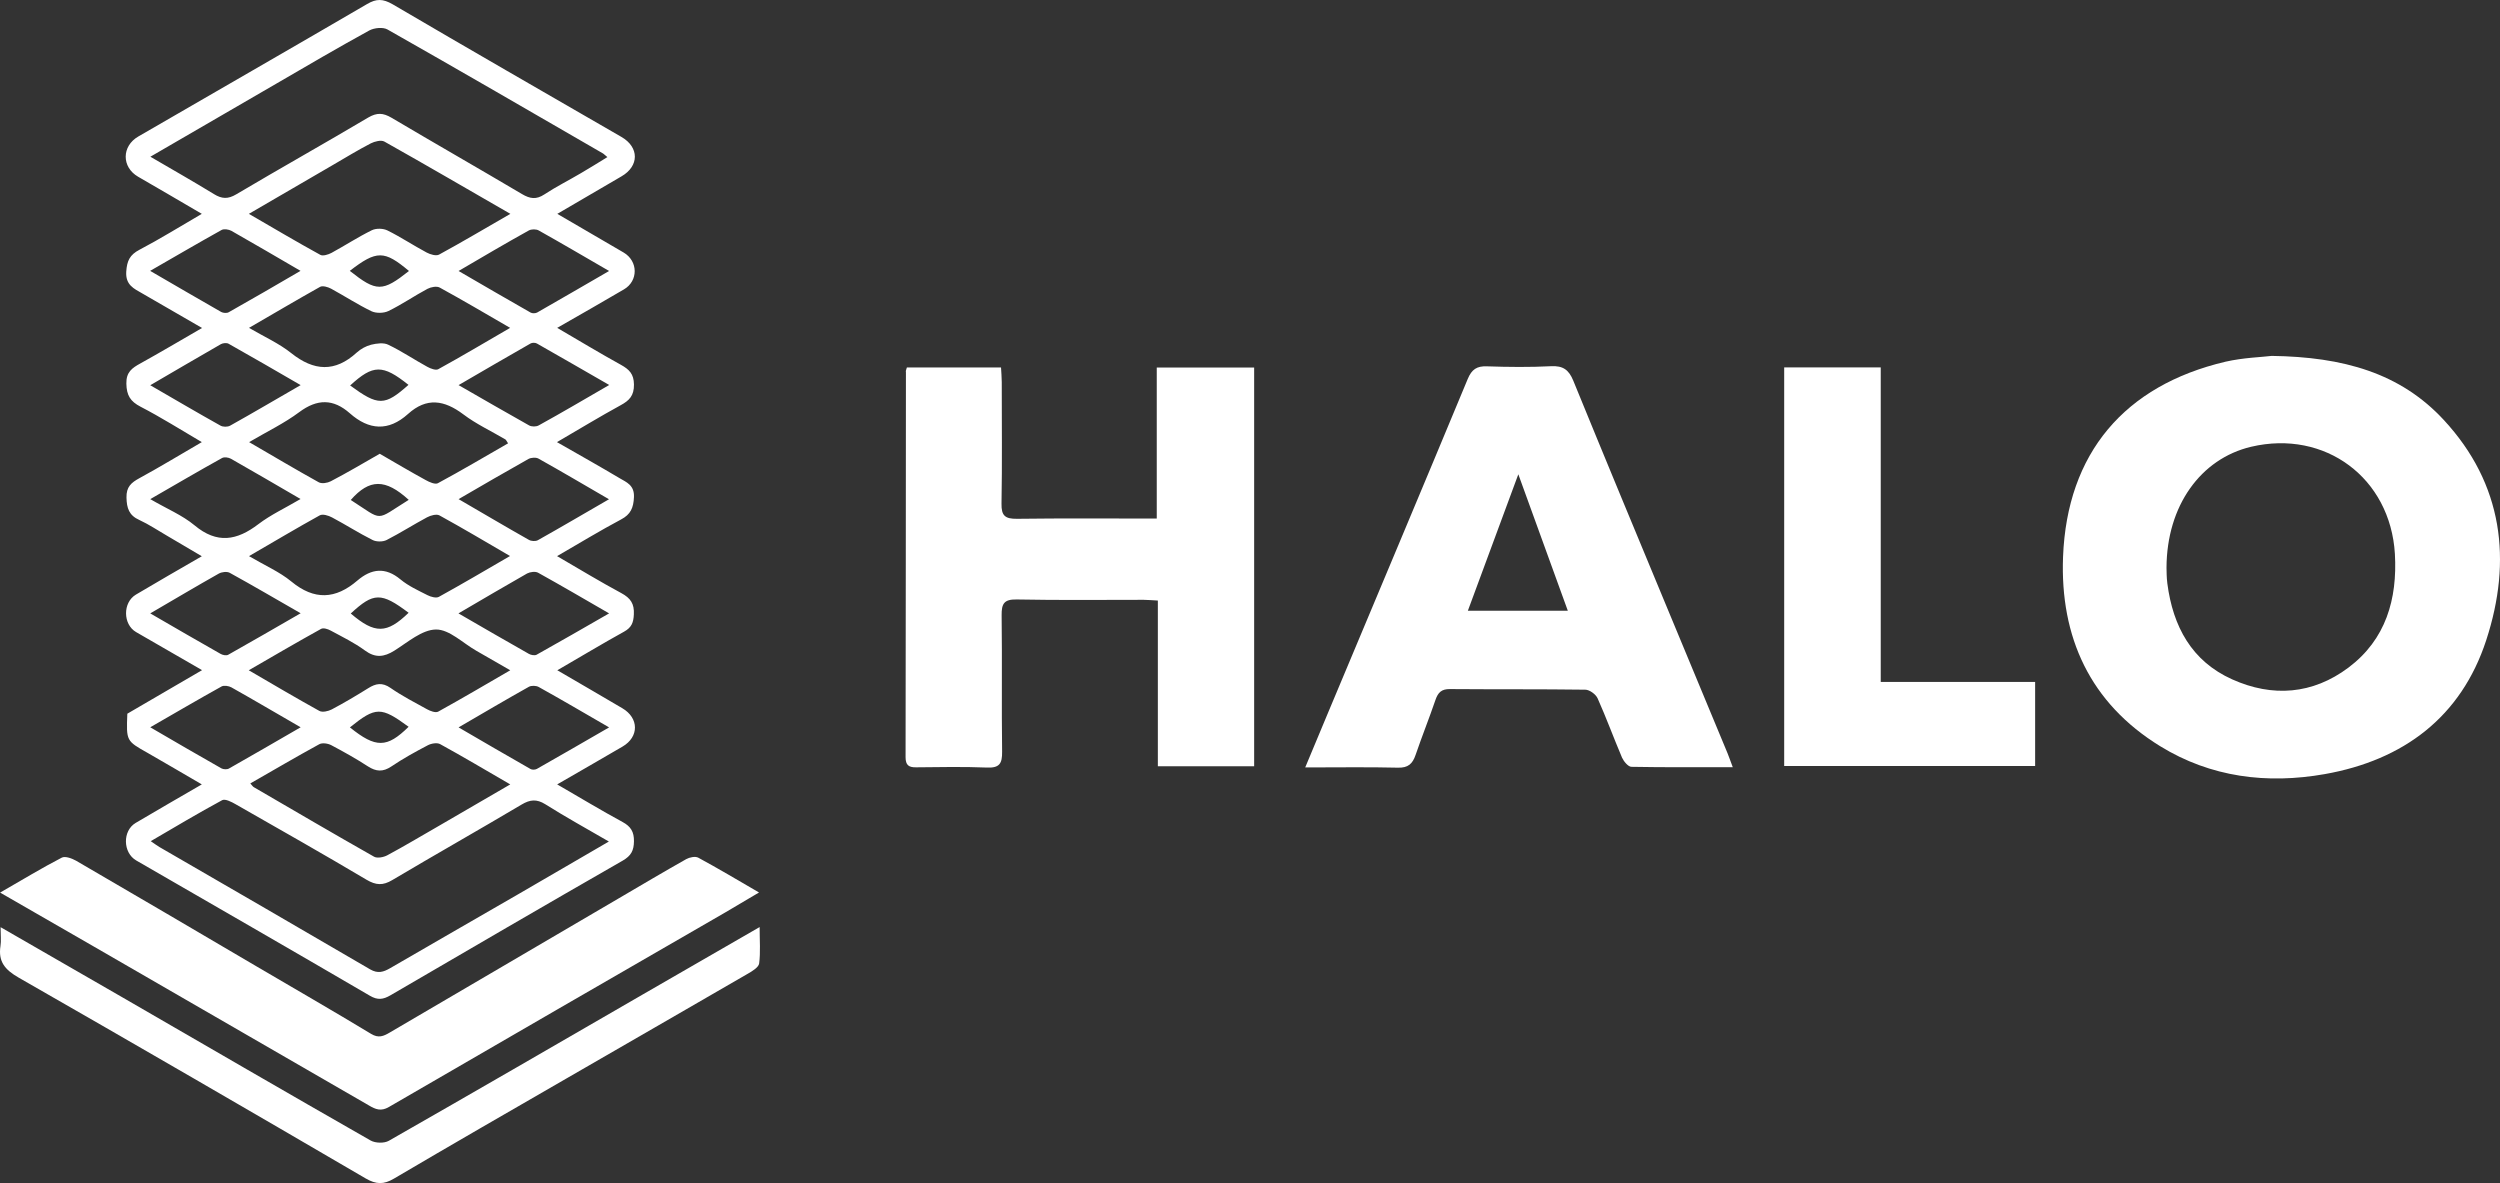<svg width="224" height="106" viewBox="0 0 224 106" fill="none" xmlns="http://www.w3.org/2000/svg">
<rect x="0" y="0" width="224" height="106" fill="#333333" stroke="none"/>
<path d="M49.935 60.056C51.989 61.251 53.88 62.349 55.76 63.457C57.26 64.338 57.271 66.022 55.782 66.892C53.891 68 51.989 69.087 49.924 70.282C51.989 71.478 53.858 72.608 55.782 73.651C56.521 74.053 56.814 74.531 56.803 75.379C56.792 76.205 56.553 76.672 55.804 77.107C48.848 81.096 41.915 85.138 34.981 89.181C34.34 89.55 33.851 89.638 33.134 89.214C26.178 85.149 19.18 81.128 12.203 77.096C11.007 76.401 10.964 74.445 12.148 73.738C14.072 72.597 16.006 71.489 18.082 70.282C16.354 69.282 14.789 68.348 13.203 67.446C11.312 66.381 11.312 66.392 11.409 63.947C13.55 62.697 15.746 61.425 18.104 60.045C15.996 58.828 14.094 57.73 12.192 56.633C11.007 55.948 10.986 53.981 12.181 53.275C14.061 52.155 15.963 51.068 18.082 49.84C16.919 49.156 15.93 48.569 14.931 47.982C14.126 47.515 13.333 46.982 12.485 46.591C11.562 46.178 11.355 45.537 11.333 44.58C11.312 43.624 11.757 43.244 12.496 42.842C14.311 41.853 16.082 40.777 18.082 39.614C16.159 38.484 14.42 37.386 12.594 36.441C11.67 35.962 11.344 35.419 11.322 34.376C11.301 33.332 11.833 32.974 12.583 32.561C14.365 31.572 16.115 30.539 18.104 29.387C16.213 28.29 14.485 27.29 12.746 26.29C11.985 25.855 11.236 25.529 11.312 24.334C11.377 23.367 11.627 22.834 12.496 22.378C14.322 21.422 16.082 20.324 18.082 19.161C16.061 17.977 14.224 16.901 12.377 15.836C10.888 14.977 10.888 13.097 12.398 12.227C19.223 8.272 26.081 4.338 32.895 0.36C33.731 -0.129 34.307 -0.118 35.177 0.382C41.991 4.381 48.837 8.315 55.684 12.271C57.282 13.195 57.282 14.879 55.684 15.803C53.826 16.89 51.978 17.966 49.935 19.161C52.032 20.378 53.956 21.498 55.88 22.628C57.184 23.399 57.206 25.171 55.901 25.932C53.978 27.062 52.032 28.17 49.924 29.377C51.935 30.55 53.771 31.659 55.641 32.691C56.38 33.104 56.792 33.506 56.803 34.452C56.814 35.452 56.39 35.886 55.608 36.31C53.761 37.321 51.956 38.418 49.903 39.614C51.902 40.755 53.717 41.776 55.51 42.842C56.141 43.211 56.847 43.472 56.803 44.537C56.76 45.504 56.51 46.091 55.641 46.547C53.782 47.536 51.978 48.634 49.913 49.829C51.967 51.025 53.793 52.133 55.673 53.144C56.499 53.59 56.847 54.1 56.792 55.057C56.76 55.785 56.586 56.23 55.912 56.6C53.967 57.676 52.054 58.828 49.935 60.056ZM54.554 75.401C52.543 74.238 50.663 73.195 48.848 72.054C48.077 71.576 47.49 71.641 46.74 72.086C42.893 74.368 38.991 76.575 35.144 78.857C34.307 79.357 33.688 79.324 32.84 78.824C28.961 76.52 25.026 74.292 21.103 72.054C20.745 71.847 20.169 71.554 19.908 71.695C17.778 72.847 15.702 74.086 13.507 75.368C13.876 75.618 14.072 75.77 14.278 75.89C20.582 79.541 26.885 83.182 33.166 86.855C33.862 87.257 34.362 87.094 34.959 86.747C38.796 84.519 42.643 82.313 46.479 80.096C49.12 78.563 51.75 77.031 54.554 75.401ZM13.474 14.042C15.485 15.216 17.343 16.27 19.169 17.39C19.875 17.824 20.419 17.857 21.169 17.411C25.092 15.086 29.069 12.858 32.992 10.532C33.775 10.076 34.318 10.108 35.068 10.543C38.959 12.847 42.882 15.086 46.773 17.39C47.49 17.814 48.044 17.9 48.772 17.422C49.826 16.727 50.957 16.162 52.043 15.52C52.826 15.064 53.587 14.586 54.423 14.075C54.173 13.879 54.097 13.782 53.989 13.727C47.577 10.021 41.165 6.294 34.72 2.642C34.318 2.414 33.536 2.49 33.09 2.729C30.276 4.272 27.494 5.903 24.711 7.522C21.049 9.641 17.365 11.793 13.474 14.042ZM45.718 70.282C43.523 69.011 41.502 67.805 39.437 66.674C39.165 66.522 38.654 66.609 38.339 66.772C37.22 67.359 36.111 67.968 35.068 68.674C34.307 69.185 33.699 69.141 32.96 68.663C31.906 67.978 30.797 67.359 29.689 66.772C29.384 66.609 28.874 66.533 28.602 66.685C26.537 67.815 24.516 69 22.429 70.195C22.592 70.369 22.646 70.478 22.744 70.532C26.331 72.619 29.906 74.716 33.514 76.759C33.797 76.922 34.373 76.814 34.71 76.629C36.209 75.825 37.676 74.945 39.154 74.097C41.295 72.858 43.425 71.619 45.718 70.282ZM22.299 19.161C24.548 20.465 26.602 21.682 28.7 22.834C28.928 22.965 29.406 22.813 29.7 22.66C30.917 21.997 32.08 21.237 33.319 20.628C33.699 20.443 34.329 20.454 34.72 20.65C35.927 21.248 37.046 21.997 38.231 22.628C38.557 22.802 39.078 22.954 39.339 22.813C41.437 21.672 43.502 20.443 45.729 19.161C41.839 16.922 38.155 14.771 34.438 12.684C34.145 12.521 33.569 12.673 33.221 12.847C32.069 13.445 30.949 14.129 29.83 14.781C27.374 16.216 24.929 17.64 22.299 19.161ZM45.718 60.056C44.577 59.404 43.621 58.849 42.675 58.306C41.469 57.621 40.263 56.394 39.068 56.404C37.818 56.415 36.535 57.545 35.34 58.295C34.405 58.882 33.634 58.969 32.699 58.284C31.754 57.589 30.678 57.067 29.634 56.502C29.384 56.361 28.971 56.23 28.765 56.35C26.646 57.524 24.559 58.741 22.288 60.056C24.527 61.36 26.548 62.555 28.613 63.697C28.884 63.849 29.406 63.729 29.721 63.566C30.83 62.979 31.927 62.327 32.992 61.664C33.666 61.24 34.242 61.121 34.981 61.632C36.014 62.349 37.144 62.936 38.252 63.544C38.546 63.707 39.024 63.892 39.263 63.762C41.382 62.588 43.48 61.36 45.718 60.056ZM22.31 49.829C23.755 50.677 25.059 51.242 26.102 52.101C28.167 53.807 30.069 53.698 32.025 52.014C33.275 50.949 34.525 50.786 35.883 51.916C36.59 52.503 37.47 52.905 38.307 53.329C38.6 53.481 39.078 53.611 39.317 53.481C41.404 52.329 43.458 51.123 45.697 49.819C43.447 48.504 41.426 47.308 39.372 46.178C39.111 46.037 38.589 46.178 38.263 46.352C37.046 47.004 35.872 47.754 34.644 48.384C34.307 48.558 33.721 48.558 33.384 48.384C32.145 47.765 30.982 47.015 29.754 46.363C29.428 46.189 28.906 46.026 28.645 46.178C26.602 47.308 24.581 48.514 22.31 49.829ZM22.31 29.377C23.69 30.181 25.005 30.768 26.092 31.637C28.124 33.256 30.015 33.376 31.971 31.583C32.319 31.268 32.786 31.007 33.253 30.887C33.742 30.768 34.373 30.681 34.786 30.887C35.992 31.463 37.111 32.224 38.285 32.865C38.578 33.028 39.046 33.202 39.263 33.083C41.382 31.92 43.458 30.681 45.708 29.377C43.491 28.094 41.469 26.899 39.404 25.769C39.133 25.616 38.622 25.714 38.307 25.877C37.122 26.508 36.014 27.279 34.807 27.866C34.383 28.073 33.699 28.083 33.286 27.888C32.047 27.29 30.884 26.529 29.667 25.866C29.384 25.714 28.906 25.573 28.678 25.703C26.602 26.866 24.548 28.083 22.31 29.377ZM34.025 40.657C35.394 41.45 36.753 42.255 38.144 43.015C38.47 43.2 38.991 43.428 39.23 43.298C41.35 42.157 43.425 40.929 45.523 39.723C45.371 39.505 45.349 39.407 45.284 39.375C44.023 38.625 42.675 38.005 41.513 37.125C39.806 35.843 38.231 35.582 36.557 37.093C34.807 38.668 33.058 38.549 31.341 37.027C29.863 35.723 28.428 35.723 26.809 36.93C25.472 37.929 23.929 38.668 22.32 39.614C24.548 40.907 26.537 42.092 28.558 43.211C28.83 43.363 29.341 43.276 29.634 43.124C31.112 42.352 32.547 41.505 34.025 40.657ZM41.078 54.959C43.317 56.252 45.349 57.437 47.392 58.589C47.577 58.697 47.914 58.752 48.077 58.665C50.185 57.491 52.282 56.274 54.576 54.959C52.304 53.644 50.272 52.459 48.218 51.318C47.968 51.177 47.501 51.242 47.229 51.383C45.262 52.503 43.306 53.655 41.078 54.959ZM41.089 44.722C43.338 46.026 45.349 47.221 47.392 48.373C47.599 48.493 47.979 48.514 48.185 48.406C50.261 47.243 52.304 46.037 54.565 44.733C52.315 43.428 50.294 42.233 48.251 41.092C48.022 40.962 47.588 40.994 47.349 41.124C45.327 42.255 43.338 43.417 41.089 44.722ZM41.089 65.174C43.338 66.479 45.425 67.707 47.533 68.902C47.675 68.989 47.957 68.978 48.109 68.891C50.218 67.696 52.315 66.479 54.576 65.174C52.359 63.892 50.326 62.697 48.272 61.556C48.044 61.425 47.609 61.414 47.392 61.534C45.338 62.686 43.306 63.881 41.089 65.174ZM13.453 24.269C15.68 25.562 17.745 26.768 19.821 27.953C19.995 28.051 20.332 28.073 20.495 27.975C22.603 26.79 24.69 25.573 26.928 24.269C24.744 22.997 22.744 21.824 20.734 20.683C20.495 20.552 20.071 20.487 19.854 20.606C17.767 21.769 15.702 22.976 13.453 24.269ZM13.463 44.722C14.952 45.591 16.332 46.156 17.43 47.069C19.451 48.754 21.223 48.438 23.157 46.96C24.255 46.124 25.548 45.526 26.928 44.711C24.701 43.417 22.701 42.244 20.69 41.103C20.473 40.983 20.093 40.929 19.897 41.038C17.8 42.2 15.746 43.407 13.463 44.722ZM26.939 34.506C24.69 33.202 22.592 31.985 20.484 30.8C20.31 30.702 19.984 30.735 19.799 30.833C17.734 32.017 15.68 33.224 13.463 34.517C15.68 35.799 17.713 36.995 19.756 38.136C19.984 38.266 20.397 38.266 20.625 38.136C22.69 36.984 24.711 35.788 26.939 34.506ZM41.089 24.28C43.338 25.584 45.436 26.812 47.544 28.007C47.696 28.094 47.968 28.083 48.12 28.007C50.228 26.801 52.326 25.584 54.576 24.28C52.359 22.997 50.326 21.802 48.272 20.65C48.044 20.52 47.62 20.52 47.381 20.65C45.327 21.791 43.295 22.986 41.089 24.28ZM54.586 34.495C52.315 33.191 50.218 31.974 48.109 30.779C47.957 30.692 47.675 30.692 47.533 30.779C45.436 31.974 43.349 33.191 41.089 34.506C43.328 35.788 45.36 36.973 47.403 38.114C47.631 38.245 48.044 38.245 48.272 38.114C50.326 36.984 52.348 35.788 54.586 34.495ZM13.463 54.959C15.702 56.252 17.724 57.437 19.767 58.589C19.951 58.697 20.288 58.763 20.451 58.665C22.56 57.48 24.657 56.263 26.939 54.948C24.668 53.644 22.646 52.459 20.593 51.329C20.343 51.188 19.875 51.242 19.604 51.394C17.637 52.503 15.68 53.666 13.463 54.959ZM13.463 65.164C15.702 66.468 17.767 67.674 19.843 68.848C20.017 68.945 20.354 68.956 20.517 68.859C22.614 67.674 24.701 66.457 26.939 65.164C24.733 63.892 22.744 62.718 20.734 61.588C20.495 61.458 20.082 61.393 19.864 61.501C17.767 62.664 15.713 63.87 13.463 65.164ZM31.341 24.269C33.742 26.171 34.264 26.16 36.644 24.28C34.427 22.421 33.753 22.41 31.341 24.269ZM31.352 65.174C33.677 67.044 34.666 67.033 36.611 65.12C34.134 63.305 33.677 63.305 31.352 65.174ZM36.6 34.484C34.286 32.637 33.438 32.648 31.373 34.539C33.895 36.386 34.46 36.386 36.6 34.484ZM36.622 44.787C34.525 42.874 33.101 42.896 31.428 44.798C34.427 46.721 33.536 46.7 36.622 44.787ZM36.611 54.905C34.155 53.057 33.481 53.068 31.428 54.97C33.59 56.817 34.655 56.796 36.611 54.905Z" fill="white"/>
<path d="M0.01 79.976C1.999 78.835 3.726 77.781 5.531 76.847C5.835 76.683 6.443 76.912 6.813 77.118C12.203 80.248 17.572 83.41 22.94 86.562C26.385 88.584 29.841 90.572 33.254 92.637C33.917 93.039 34.362 92.844 34.916 92.518C41.763 88.497 48.621 84.486 55.467 80.476C57.467 79.303 59.466 78.118 61.488 76.977C61.781 76.814 62.292 76.705 62.564 76.847C64.346 77.814 66.085 78.846 68.008 79.966C66.9 80.618 65.944 81.194 64.976 81.759C54.924 87.562 44.871 93.365 34.84 99.19C34.134 99.603 33.645 99.397 33.058 99.049C24.842 94.3 16.626 89.551 8.41 84.812C5.683 83.248 2.966 81.683 0.01 79.976Z" fill="white"/>
<path d="M0.054 83.075C3.879 85.281 7.444 87.325 10.997 89.379C18.398 93.66 25.788 97.953 33.211 102.191C33.635 102.431 34.428 102.452 34.841 102.213C42.437 97.877 50.012 93.487 57.587 89.107C60.999 87.129 64.412 85.162 68.063 83.064C68.063 84.282 68.15 85.325 68.02 86.325C67.976 86.672 67.4 87.02 66.998 87.249C61.608 90.378 56.207 93.476 50.816 96.595C45.633 99.583 40.449 102.572 35.297 105.604C34.385 106.147 33.7 106.136 32.754 105.582C22.408 99.54 12.062 93.541 1.673 87.596C0.445 86.89 -0.174 86.162 0.043 84.76C0.119 84.293 0.054 83.803 0.054 83.075Z" fill="white"/>
<path d="M203.541 31.889C209.953 31.976 215.072 33.421 218.962 37.627C224.276 43.365 225.102 50.212 222.766 57.362C220.516 64.242 215.354 68.11 208.301 69.36C203.128 70.273 198.096 69.654 193.554 66.861C187.261 62.992 184.577 57.08 184.849 49.896C185.207 40.605 190.359 34.54 199.4 32.41C201.009 32.041 202.693 31.997 203.541 31.889ZM194.119 50.864C194.13 51.146 194.119 51.722 194.195 52.287C194.695 56.123 196.368 59.242 200.009 60.873C203.617 62.492 207.214 62.22 210.42 59.818C213.778 57.297 214.811 53.678 214.583 49.636C214.18 42.822 208.323 38.474 201.704 40.029C197.173 41.104 194.141 45.321 194.119 50.864Z" fill="white"/>
<path d="M81.258 32.922C84.029 32.922 86.79 32.922 89.692 32.922C89.713 33.367 89.757 33.802 89.757 34.237C89.757 37.867 89.8 41.496 89.735 45.126C89.713 46.224 90.072 46.495 91.126 46.485C95.245 46.43 99.364 46.463 103.645 46.463C103.645 41.942 103.645 37.486 103.645 32.933C106.645 32.933 109.471 32.933 112.372 32.933C112.372 44.855 112.372 56.7 112.372 68.655C109.492 68.655 106.678 68.655 103.743 68.655C103.743 63.71 103.743 58.83 103.743 53.809C103.254 53.788 102.863 53.744 102.472 53.744C98.679 53.744 94.886 53.788 91.093 53.712C89.963 53.69 89.735 54.092 89.746 55.124C89.8 59.2 89.735 63.286 89.789 67.361C89.8 68.394 89.572 68.818 88.442 68.774C86.323 68.687 84.203 68.731 82.084 68.752C81.421 68.763 81.139 68.557 81.139 67.84C81.16 56.331 81.16 44.833 81.171 33.324C81.139 33.259 81.182 33.172 81.258 32.922Z" fill="white"/>
<path d="M155.256 68.74C152.115 68.74 149.137 68.762 146.17 68.707C145.877 68.697 145.486 68.219 145.333 67.882C144.584 66.121 143.932 64.328 143.149 62.578C142.986 62.209 142.421 61.796 142.041 61.796C137.998 61.741 133.966 61.774 129.923 61.741C129.162 61.73 128.847 62.046 128.619 62.709C128.054 64.361 127.402 65.991 126.837 67.642C126.565 68.436 126.174 68.805 125.261 68.784C122.577 68.718 119.892 68.762 116.947 68.762C117.708 66.947 118.382 65.317 119.066 63.687C123.218 53.775 127.391 43.875 131.51 33.953C131.868 33.094 132.325 32.79 133.227 32.823C135.14 32.888 137.063 32.91 138.976 32.812C140.041 32.758 140.563 33.127 140.965 34.105C143.779 40.995 146.638 47.874 149.496 54.754C151.213 58.883 152.93 63.013 154.647 67.153C154.853 67.621 155.016 68.11 155.256 68.74ZM140.476 54.721C138.998 50.646 137.585 46.744 136.042 42.495C134.466 46.755 133.01 50.678 131.521 54.721C134.564 54.721 137.4 54.721 140.476 54.721Z" fill="white"/>
<path d="M159.863 32.92C162.732 32.92 165.569 32.92 168.514 32.92C168.514 42.309 168.514 51.634 168.514 61.1C173.165 61.1 177.708 61.1 182.348 61.1C182.348 63.664 182.348 66.088 182.348 68.631C174.904 68.631 167.427 68.631 159.863 68.631C159.863 56.785 159.863 44.94 159.863 32.92Z" fill="white"/>
</svg>
